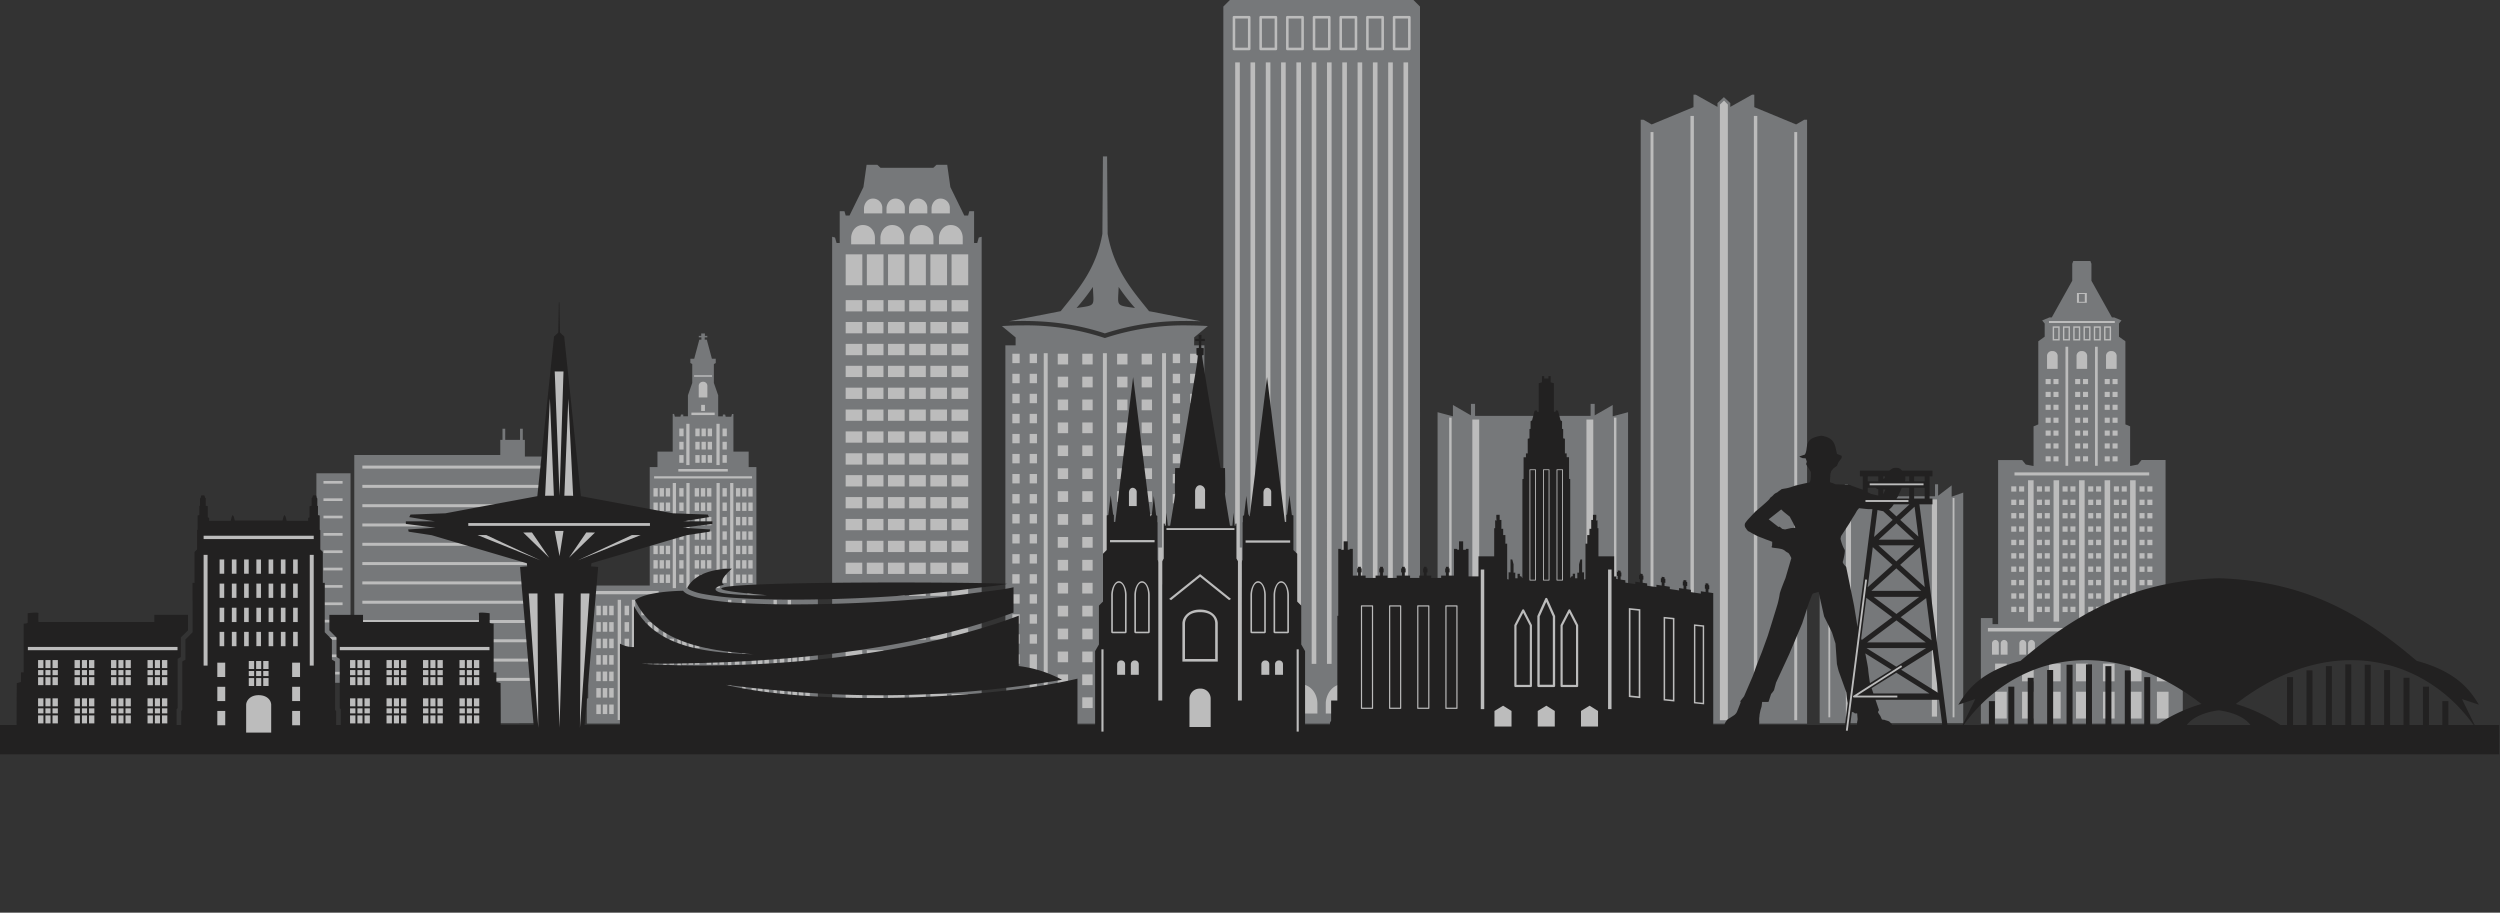 <svg xmlns="http://www.w3.org/2000/svg" xmlns:xlink="http://www.w3.org/1999/xlink" width="1107.105" height="404.172" viewBox="0 0 1107.105 404.172"><rect x="0" y="0" width="1107.105" height="404.172" fill="#333333" stroke="none"/><defs><clipPath id="clip-path"><rect id="Rectangle_88" data-name="Rectangle 88" width="1107" height="404" transform="translate(0.032 0.017)" fill="none"></rect></clipPath><clipPath id="clip-path-2"><rect id="Rectangle_90" data-name="Rectangle 90" width="1106.789" height="404.172" fill="none"></rect></clipPath></defs><g id="Group_102" data-name="Group 102" transform="translate(-0.028)" opacity="0.67"><g id="Group_97" data-name="Group 97" transform="translate(0.101 0.154)"><g id="Group_96" data-name="Group 96" transform="translate(0)" clip-path="url(#clip-path)"><path id="Path_172" data-name="Path 172" d="M1283.425,0l-2.9,2.9V320.456h87.094V2.9l-2.9-2.9Zm205.3,41.91v5.53l-18.513,7.665-3.606-2.081h-1.247V320.456h73.671V53.024h-1.247l-3.6,2.081L1515.66,47.44V41.91h-.975l-9.651,5.421v-1.68l-2.844-2.629-2.844,2.629v1.68L1489.7,41.91ZM1227.21,69.255l-.245,34.317c-2.836,15.945-11.119,25.042-18.462,34.225l-22.909,4.477c16.893-.712,30.542,1.414,42.475,5.367a112,112,0,0,1,34.226-5.489c2.66-.036,5.416.007,8.25.123l-22.909-4.477c-7.344-9.183-15.5-18.28-18.34-34.225l-.245-34.317ZM1122.545,72.98l-1.4,9.878-6.158,12.577h-1.7l-.544-1.91h-2.1v14.089h-1.385l-.694-2.44-1.28-.323v215.6h66.222v-215.6l-1.28.323-.694,2.44h-1.385V93.526h-2.1l-.544,1.91h-1.7l-6.158-12.577-1.4-9.878H1153.5l-1.4,1.317h-23.4l-1.4-1.317Zm534.372,42.6-.461,1.235v7.513l-9.059,16.222h-.992l-3.262,1.352,1.108,1.378v5.816l-2.832,2.034v36.809l-2.1.869v17.564l-3.446-.663-1.6-1.987h-10.644v72.666h-2.476v-2.691H1616v46.762h89.416V273.694h-5.154v2.691h-2.476V203.719h-10.643l-1.6,1.987-3.447.663V188.8l-2.1-.869V151.126l-2.833-2.034v-5.816l1.108-1.378-3.262-1.352h-.992l-9.059-16.222v-7.513l-.461-1.235Zm-434.154,11.487c.276,8.653,1.616,8.042-7.238,9.323a90,90,0,0,0,7.238-9.323m11.408,0a90.012,90.012,0,0,0,7.238,9.323c-8.854-1.28-7.513-.669-7.238-9.323m-41.8,17.02c-3.177-.01-6.468.093-9.905.307l6.073,5.029v3.5H1184V293.9l1.012,1.012V297.7l-.613,2.3v9.016l.92.521v10.918h85.5V309.538l.921-.521V300l-.614-2.3v-2.791l1.013-1.012V152.916H1267.6v-3.5l6.072-5.029c-2.761-.172-5.444-.25-8.035-.277a111.608,111.608,0,0,0-37.261,5.49l-.307.092-.307-.092a110.7,110.7,0,0,0-35.391-5.52m-143.062,3.593v1.062h-1.062v.665h1.142v1.007h-.914l-.407,1.516-1.857,6.93H1044.5v1.9l.837.483v8.34l-1.906,5.481v9.293h-2.065v-.788h-1.012l-.259.967h-2.456l-.324-1.211h-.635V200h-6.752v6.831h-3.416v52.473H999.124l-.946-.253v2.6l.536.536.565,2.109v44.823l-.649.374v10.962h102.993V309.494l-.648-.374V264.3l.565-2.109.536-.536v-2.6l-.947.253h-27.387V206.835h-3.415V200h-6.752V183.322h-.635l-.325,1.211h-2.456l-.259-.967h-1.012v.788h-2.065v-9.293l-1.906-5.481v-8.34l.836-.483v-1.9h-1.71l-1.856-6.93-.407-1.516h-.914V149.4h1.142v-.665h-1.062v-1.062Zm340.872,31.177v5.094l-7.978-4.605v5.022l-6.8-1.823v137.7h84.351V182.54l-6.8,1.823v-5.022l-7.977,4.605v-5.094h-1.808v5.313h-51.173v-5.313ZM961.3,189.865v4.923h-.977v6.7H895.668v93.729h-1.652v-85.63H878.891v92.8h1.361v18.077h1.839V302.379h11.3v18l86.474-.118V304.234h7.552v16.221h1.839V304.234h1.687V202.181H971.229v-7.394H970.3v-4.923h-1.224v4.923h-6.554v-4.923Zm594.445,24.581v5.093l-6.014-4.606v5.022l-5.128-1.823V320.269h63.586V218.132l-5.128,1.823v-5.022l-6.014,4.606v-5.093h-1.363v5.313h-38.575v-5.313Z" transform="translate(-738.856 -0.154)" fill="#96999c"></path></g></g><g id="Group_99" data-name="Group 99" transform="translate(0.028)"><g id="Group_98" data-name="Group 98" clip-path="url(#clip-path-2)"><path id="Path_173" data-name="Path 173" d="M1301.766,44.3a.567.567,0,0,0-.567.567V58.922a.567.567,0,0,0,.567.567h6.76a.568.568,0,0,0,.567-.567V44.87a.567.567,0,0,0-.52-.567h-6.807Zm11.819,0a.567.567,0,0,0-.567.567V58.922a.567.567,0,0,0,.567.567h6.76a.568.568,0,0,0,.567-.567V44.87a.567.567,0,0,0-.52-.567h-6.807Zm11.819,0a.567.567,0,0,0-.568.567V58.922a.568.568,0,0,0,.568.567h6.76a.568.568,0,0,0,.567-.567V44.87a.568.568,0,0,0-.521-.567H1325.4Zm11.819,0a.567.567,0,0,0-.568.567V58.922a.568.568,0,0,0,.568.567h6.76a.568.568,0,0,0,.568-.567V44.87a.568.568,0,0,0-.52-.567h-6.808Zm11.819,0a.567.567,0,0,0-.568.567V58.922a.568.568,0,0,0,.568.567h6.76a.568.568,0,0,0,.568-.567V44.87a.568.568,0,0,0-.52-.567h-6.808Zm11.819,0a.568.568,0,0,0-.568.567V58.922a.568.568,0,0,0,.568.567h6.76a.568.568,0,0,0,.568-.567V44.87a.568.568,0,0,0-.52-.567h-6.808Zm11.819,0a.567.567,0,0,0-.567.567V58.922a.567.567,0,0,0,.567.567h6.76a.568.568,0,0,0,.568-.567V44.87a.568.568,0,0,0-.52-.567h-6.807Zm-70.347,1.135h5.626V58.355h-5.626Zm11.819,0h5.626V58.355h-5.626Zm11.819,0h5.625V58.355h-5.625Zm11.819,0h5.626V58.355h-5.626Zm11.819,0h5.626V58.355h-5.626Zm11.819,0h5.626V58.355h-5.626Zm11.819,0h5.625V58.355h-5.625Zm-70.937,285.8h2.05V64.86h-2.05Zm6.776,0h2.05V64.86h-2.05Zm6.775,0h2.05V64.86h-2.05Zm6.776,0h2.05V64.86h-2.05Zm6.776,0h2.05V64.86h-2.05Zm6.776,0h2.05V64.86h-2.05Zm6.775,0h2.05V64.86h-2.05Zm6.776,0h2.05V64.86h-2.05Zm6.776,0h2.05V64.86h-2.05Zm6.776,0h2.05V64.86h-2.05Zm6.776,0h2.05V64.86h-2.05Zm6.776,0h2.05V64.86h-2.05ZM1518.8,81.778l-1.843,1.762V356.176h3.529V83.539Zm-14.879,274.4h1.518V88.582h-1.518Zm28.082,0h1.518V88.582h-1.518Zm-45.756,0h1.3V95.738h-1.3Zm63.646,0h1.3V95.738h-1.3ZM1141.949,125.17c-2.834,0-4.013,2.65-4.013,4.347v2.235h8.1v-2.235a4.112,4.112,0,0,0-4.086-4.347m9.968,0c-2.834,0-4.013,2.65-4.013,4.347v2.235h8.1v-2.235a4.112,4.112,0,0,0-4.086-4.347m9.968,0c-2.833,0-4.012,2.65-4.012,4.347v2.235h8.1v-2.235a4.112,4.112,0,0,0-4.086-4.347m9.969,0c-2.834,0-4.013,2.65-4.013,4.347v2.235h8.1v-2.235a4.112,4.112,0,0,0-4.086-4.347m-34.4,11.722c-3.685,0-5.217,3.445-5.217,5.652v2.9h10.528v-2.9c0-2.545-1.627-5.652-5.311-5.652m12.961,0c-3.685,0-5.218,3.445-5.218,5.652v2.9h10.529v-2.9c0-2.545-1.627-5.652-5.311-5.652m12.96,0c-3.685,0-5.217,3.445-5.217,5.652v2.9h10.528v-2.9c0-2.545-1.627-5.652-5.311-5.652m12.961,0c-3.685,0-5.217,3.445-5.217,5.652v2.9h10.529v-2.9c0-2.545-1.627-5.652-5.312-5.652m-46.526,26.668h7.375v-13.7h-7.375Zm9.378,0h7.375v-13.7h-7.375Zm9.377,0h7.375v-13.7h-7.375Zm9.378,0h7.375v-13.7h-7.375Zm9.377,0h7.375v-13.7h-7.375Zm9.377,0h7.375v-13.7h-7.375Zm498.369,7.771h4.369v-4.324h-4.369Zm.885-3.889h2.6V170.9h-2.6Zm-546.141,7.708h7.375v-5h-7.375Zm9.378,0h7.375v-5h-7.375Zm9.377,0h7.375v-5h-7.375Zm9.378,0h7.375v-5h-7.375Zm9.377,0h7.375v-5h-7.375Zm9.377,0h7.375v-5h-7.375Zm485.975,5.141h29.157v-.9h-29.157Zm-532.862,4.548h7.375v-5h-7.375Zm9.378,0h7.375v-5h-7.375Zm9.377,0h7.375v-5h-7.375Zm9.378,0h7.375v-5h-7.375Zm9.377,0h7.375v-5h-7.375Zm9.377,0h7.375v-5h-7.375Zm487.62,3.169h3.1v-6.241h-3.1Zm4.553,0h3.1v-6.241h-3.1Zm4.553,0h3.1v-6.241h-3.1Zm4.553,0h3.1v-6.241h-3.1Zm4.553,0h3.1v-6.241h-3.1Zm4.553,0h3.1v-6.241h-3.1Zm-22.137-5.613h1.845v4.985h-1.845Zm4.553,0h1.845v4.985H1669.5Zm4.553,0h1.844v4.985h-1.844Zm4.553,0h1.845v4.985H1678.6Zm4.553,0H1685v4.985h-1.844Zm4.553,0h1.845v4.985h-1.845Zm-557.9,12.133h7.375v-5h-7.375Zm9.378,0h7.375v-5h-7.375Zm9.377,0h7.375v-5h-7.375Zm9.378,0h7.375v-5h-7.375Zm9.377,0h7.375v-5h-7.375Zm9.377,0h7.375v-5h-7.375ZM1670,243.519h1.2V190.778H1670Zm13.083,0h1.2V190.778h-1.2Zm-18.878-50.806a2.145,2.145,0,0,0-2.371,2.042v5.834h4.7v-5.834a2.176,2.176,0,0,0-2.329-2.042m13.061,0a2.145,2.145,0,0,0-2.37,2.042v5.834h4.7v-5.834a2.176,2.176,0,0,0-2.329-2.042m13.062,0a2.146,2.146,0,0,0-2.372,2.042v5.834h4.7v-5.834a2.175,2.175,0,0,0-2.328-2.042m-472.8,159.37h1.753V193.661h-1.753Zm26.2,0h1.752V193.661h-1.752Zm26.2,0h1.753V193.661h-1.753Zm-66.3-154.026h3.242V193.9h-3.242Zm7.667,0h3.242V193.9H1211.3Zm12.432.595h4.6V193.9h-4.6Zm10.869,0h4.6V193.9h-4.6Zm15.417,0h4.6V193.9h-4.6Zm10.87,0h4.6V193.9h-4.6Zm13.786-.595h3.242V193.9h-3.242Zm7.667,0h3.242V193.9h-3.242Zm-152.53,6.161h7.375v-5h-7.375Zm9.378,0h7.375v-5h-7.375Zm9.377,0h7.375v-5h-7.375Zm9.378,0h7.375v-5h-7.375Zm9.377,0h7.375v-5h-7.375Zm9.377,0h7.375v-5h-7.375Zm26.936,2.713h3.242v-4.155h-3.242Zm7.667,0h3.242v-4.155H1211.3Zm63.373,0h3.242v-4.155h-3.242Zm7.667,0h3.242v-4.155h-3.242Zm-219.647-2.86h7.944v-.635h-7.944Zm161.038,4.723h4.6v-4.749h-4.6Zm10.869,0h4.6v-4.749h-4.6Zm15.417,0h4.6v-4.749h-4.6Zm10.87,0h4.6v-4.749h-4.6Zm400.315-1.447h2.243v-2.268H1661.2Zm3.476,0h2.243v-2.268h-2.243Zm9.607,0h2.243v-2.268h-2.243Zm3.476,0H1680v-2.268h-2.243Zm9.608,0h2.242v-2.268h-2.242Zm3.476,0h2.242v-2.268h-2.242Zm-624.2-1.046a1.837,1.837,0,0,0-1.9,1.8v5.138h3.828V208.1a1.808,1.808,0,0,0-1.931-1.8m63.162,7.608h7.375v-5h-7.375Zm9.378,0h7.375v-5h-7.375Zm9.377,0h7.375v-5h-7.375Zm9.378,0h7.375v-5h-7.375Zm9.377,0h7.375v-5h-7.375Zm9.377,0h7.375v-5h-7.375Zm484.505-.856h2.243v-2.268H1661.2Zm3.476,0h2.243v-2.268h-2.243Zm9.607,0h2.243v-2.268h-2.243Zm3.476,0H1680v-2.268h-2.243Zm9.608,0h2.242v-2.268h-2.242Zm3.476,0h2.242v-2.268h-2.242ZM1203.63,215.8h3.242v-4.155h-3.242Zm7.667,0h3.242v-4.155H1211.3Zm63.373,0h3.242v-4.155h-3.242Zm7.667,0h3.242v-4.155h-3.242Zm-58.609,3.132h4.6v-4.749h-4.6Zm10.869,0h4.6v-4.749h-4.6Zm15.417,0h4.6v-4.749h-4.6Zm10.87,0h4.6v-4.749h-4.6Zm400.315-.181h2.243v-2.267H1661.2Zm3.476,0h2.243v-2.267h-2.243Zm9.607,0h2.243v-2.267h-2.243Zm3.476,0H1680v-2.267h-2.243Zm9.608,0h2.242v-2.267h-2.242Zm3.476,0h2.242v-2.267h-2.242Zm-625.015.486h1.669v-2.7h-1.669Zm63.979,4.353h7.375v-5h-7.375Zm9.378,0h7.375v-5h-7.375Zm9.377,0h7.375v-5h-7.375Zm9.378,0h7.375v-5h-7.375Zm9.377,0h7.375v-5h-7.375Zm9.377,0h7.375v-5h-7.375Zm-115.2-2.527h10.326v-1.112H1061.5Zm142.131,3.609h3.242v-4.155h-3.242Zm7.667,0h3.242v-4.155H1211.3Zm63.373,0h3.242v-4.155h-3.242Zm7.667,0h3.242v-4.155h-3.242Zm114.746,131.5h1.084V222.164h-1.084Zm72.97,0h1.085V222.164h-1.085ZM1661.2,224.461h2.243v-2.267H1661.2Zm3.476,0h2.243v-2.267h-2.243Zm9.607,0h2.243v-2.267h-2.243Zm3.476,0H1680v-2.267h-2.243Zm9.608,0h2.242v-2.267h-2.242Zm3.476,0h2.242v-2.267h-2.242ZM1407.33,355.745h3.036V223.032h-3.036Zm50.526,0h3.036V223.032h-3.036ZM1223.729,229.079h4.6v-4.749h-4.6Zm10.869,0h4.6v-4.749h-4.6Zm15.417,0h4.6v-4.749h-4.6Zm10.87,0h4.6v-4.749h-4.6Zm-201.65,14.1h1.43v-18.27h-1.43Zm13.345,0h1.43v-18.27h-1.43Zm-16.443-12.749h1.906v-3.415h-1.906Zm7.109,0h1.906v-3.415h-1.906Zm2.74,0h1.906v-3.415h-1.906Zm2.741,0h1.906v-3.415h-1.906Zm6.553,0h1.906v-3.415h-1.906Zm585.919-.266h2.243V227.9H1661.2Zm3.476,0h2.243V227.9h-2.243Zm9.607,0h2.243V227.9h-2.243Zm3.476,0H1680V227.9h-2.243Zm9.608,0h2.242V227.9h-2.242Zm3.476,0h2.242V227.9h-2.242Zm-561.036,3.118h7.375v-5h-7.375Zm9.378,0h7.375v-5h-7.375Zm9.377,0h7.375v-5h-7.375Zm9.378,0h7.375v-5h-7.375Zm9.377,0h7.375v-5h-7.375Zm9.377,0h7.375v-5h-7.375Zm26.936.267h3.242V229.4h-3.242Zm7.667,0h3.242V229.4H1211.3Zm63.373,0h3.242V229.4h-3.242Zm7.667,0h3.242V229.4h-3.242Zm-226.2,2.76h1.906V232.9h-1.906Zm7.109,0h1.906V232.9h-1.906Zm2.74,0h1.906V232.9h-1.906Zm2.741,0h1.906V232.9h-1.906Zm6.553,0h1.906V232.9h-1.906Zm585.919-.44h2.243V233.6H1661.2Zm3.476,0h2.243V233.6h-2.243Zm9.607,0h2.243V233.6h-2.243Zm3.476,0H1680V233.6h-2.243Zm9.608,0h2.242V233.6h-2.242Zm3.476,0h2.242V233.6h-2.242Zm-467.114,3.349h4.6v-4.749h-4.6Zm10.869,0h4.6v-4.749h-4.6Zm15.417,0h4.6v-4.749h-4.6Zm10.87,0h4.6v-4.749h-4.6Zm-131.078,3.753h7.375v-5h-7.375Zm9.378,0h7.375v-5h-7.375Zm9.377,0h7.375v-5h-7.375Zm9.378,0h7.375v-5h-7.375Zm9.377,0h7.375v-5h-7.375Zm9.377,0h7.375v-5h-7.375Zm26.936-.549h3.242V238.27h-3.242Zm7.667,0h3.242V238.27H1211.3Zm63.373,0h3.242V238.27h-3.242Zm7.667,0h3.242V238.27h-3.242Zm-226.2-.235h1.906v-3.416h-1.906Zm7.109,0h1.906v-3.416h-1.906Zm2.74,0h1.906v-3.416h-1.906Zm2.741,0h1.906v-3.416h-1.906Zm6.553,0h1.906v-3.416h-1.906Zm585.919-.613h2.243v-2.268H1661.2Zm3.476,0h2.243v-2.268h-2.243Zm9.607,0h2.243v-2.268h-2.243Zm3.476,0H1680v-2.268h-2.243Zm9.608,0h2.242v-2.268h-2.242Zm3.476,0h2.242v-2.268h-2.242ZM915.785,244.75h88.593v-1.329H915.785Zm307.944,4.614h4.6v-4.749h-4.6Zm10.869,0h4.6v-4.749h-4.6Zm15.417,0h4.6v-4.749h-4.6Zm10.87,0h4.6v-4.749h-4.6ZM1055.7,246.057h21.924v-1.112H1055.7Zm591.719,1.741h59.658v-1.346h-59.658Zm-443.788,3.5h3.242v-4.155h-3.242Zm7.667,0h3.242v-4.155H1211.3Zm63.373,0h3.242v-4.155h-3.242Zm7.667,0h3.242v-4.155h-3.242Zm-152.53,1.364h7.375v-5h-7.375Zm9.378,0h7.375v-5h-7.375Zm9.377,0h7.375v-5h-7.375Zm9.378,0h7.375v-5h-7.375Zm9.377,0h7.375v-5h-7.375Zm9.377,0h7.375v-5h-7.375Zm-131.718-3.547h43.371v-.953h-43.371ZM1653.418,312.5h2.467V249.929h-2.467Zm11.3,0h2.467V249.929h-2.467Zm11.3,0h2.467V249.929h-2.467Zm11.3,0h2.467V249.929h-2.467Zm11.3,0h2.467V249.929h-2.467ZM898.563,251.425h8.468v-1.194h-8.468Zm154.675,46.251h1.429V251.132h-1.429Zm6.037,0h1.43V251.132h-1.43Zm13.345,0h1.43V251.132h-1.43Zm6.037,0h1.43V251.132h-1.43ZM915.785,253.3h88.593v-1.328H915.785Zm730.2,1.651h2.243v-2.355h-2.243Zm3.477,0h2.243v-2.355h-2.243Zm7.883,0h2.243v-2.355h-2.243Zm3.477,0h2.243v-2.355h-2.243Zm7.883,0h2.243v-2.355h-2.243Zm3.476,0h2.243v-2.355h-2.243Zm7.883,0h2.243v-2.355h-2.243Zm3.477,0h2.243v-2.355h-2.243Zm7.883,0h2.243v-2.355h-2.243Zm3.476,0h2.244v-2.355H1694.9Zm7.884,0h2.243v-2.355h-2.243Zm3.476,0h2.243v-2.355h-2.243Zm-650.126,2.175h1.906v-3.707h-1.906Zm19.144,0h1.906v-3.707h-1.906Zm-30.582,0h1.906v-3.706H1044.7Zm2.74,0h1.906v-3.706h-1.906Zm2.74,0h1.906v-3.706h-1.906Zm12.789,0h1.907v-3.706h-1.907Zm2.74,0h1.906v-3.706h-1.906Zm2.74,0h1.907v-3.706h-1.907Zm12.789,0h1.906v-3.706h-1.906Zm2.741,0h1.906v-3.706h-1.906Zm2.74,0h1.906v-3.706h-1.906Zm137.01,2.385h4.6v-4.749h-4.6Zm10.869,0h4.6v-4.749h-4.6Zm15.417,0h4.6v-4.749h-4.6Zm10.87,0h4.6v-4.749h-4.6Zm-57.254.666h3.242v-4.155h-3.242Zm7.667,0h3.242v-4.155H1211.3Zm63.373,0h3.242v-4.155h-3.242Zm7.667,0h3.242v-4.155h-3.242Zm-152.53,2.179h7.375v-5h-7.375Zm9.378,0h7.375v-5h-7.375Zm9.377,0h7.375v-5h-7.375Zm9.378,0h7.375v-5h-7.375Zm9.377,0h7.375v-5h-7.375Zm9.377,0h7.375v-5h-7.375Zm388.324,92.554h.817V257.756h-.817Zm55.007,0h.818V257.756h-.818Zm-721.462-95.8h8.468v-1.195h-8.468Zm674.179,95.483h2.289V258.385h-2.289Zm38.088,0h2.289V258.385h-2.289Zm35.159-93.719h2.243v-2.355h-2.243Zm3.477,0h2.243v-2.355h-2.243Zm7.883,0h2.243v-2.355h-2.243Zm3.477,0h2.243v-2.355h-2.243Zm7.883,0h2.243v-2.355h-2.243Zm3.476,0h2.243v-2.355h-2.243Zm7.883,0h2.243v-2.355h-2.243Zm3.477,0h2.243v-2.355h-2.243Zm7.883,0h2.243v-2.355h-2.243Zm3.476,0h2.244v-2.355H1694.9Zm7.884,0h2.243v-2.355h-2.243Zm3.476,0h2.243v-2.355h-2.243ZM1044.7,263.5h1.906v-3.706H1044.7Zm2.74,0h1.906v-3.706h-1.906Zm2.74,0h1.906v-3.706h-1.906Zm5.958,0h1.906v-3.706h-1.906Zm6.831,0h1.907v-3.706h-1.907Zm2.74,0h1.906v-3.706h-1.906Zm2.74,0h1.907v-3.706h-1.907Zm6.832,0h1.906v-3.706h-1.906Zm5.957,0h1.906v-3.706h-1.906Zm2.741,0h1.906v-3.706h-1.906Zm2.74,0h1.906v-3.706h-1.906Zm-170.935-1.658h88.593v-1.328H915.785Zm730.2,4.954h2.243v-2.355h-2.243Zm3.477,0h2.243v-2.355h-2.243Zm7.883,0h2.243v-2.355h-2.243Zm3.477,0h2.243v-2.355h-2.243Zm7.883,0h2.243v-2.355h-2.243Zm3.476,0h2.243v-2.355h-2.243Zm7.883,0h2.243v-2.355h-2.243Zm3.477,0h2.243v-2.355h-2.243Zm7.883,0h2.243v-2.355h-2.243Zm3.476,0h2.244v-2.355H1694.9Zm7.884,0h2.243v-2.355h-2.243Zm3.476,0h2.243v-2.355h-2.243Zm-502.633,2.25h3.242v-4.155h-3.242Zm7.667,0h3.242v-4.155H1211.3Zm63.373,0h3.242v-4.155h-3.242Zm7.667,0h3.242v-4.155h-3.242Zm-58.609.6h4.6V264.9h-4.6Zm10.869,0h4.6V264.9h-4.6Zm15.417,0h4.6V264.9h-4.6Zm10.87,0h4.6V264.9h-4.6Zm-362.322-2.859h8.468V265.6h-8.468Zm146.136,3.088h1.906v-3.706H1044.7Zm2.74,0h1.906v-3.706h-1.906Zm2.74,0h1.906v-3.706h-1.906Zm5.958,0h1.906v-3.706h-1.906Zm6.831,0h1.907v-3.706h-1.907Zm2.74,0h1.906v-3.706h-1.906Zm2.74,0h1.907v-3.706h-1.907Zm6.832,0h1.906v-3.706h-1.906Zm5.957,0h1.906v-3.706h-1.906Zm2.741,0h1.906v-3.706h-1.906Zm2.74,0h1.906v-3.706h-1.906Zm43.088,2.163h7.375v-5h-7.375Zm9.378,0h7.375v-5h-7.375Zm9.377,0h7.375v-5h-7.375Zm9.378,0h7.375v-5h-7.375Zm9.377,0h7.375v-5h-7.375Zm9.377,0h7.375v-5h-7.375Zm-260.91-1.653h88.593V269.06H915.785Zm730.2,2.332h2.243v-2.355h-2.243Zm3.477,0h2.243v-2.355h-2.243Zm7.883,0h2.243v-2.355h-2.243Zm3.477,0h2.243v-2.355h-2.243Zm7.883,0h2.243v-2.355h-2.243Zm3.476,0h2.243v-2.355h-2.243Zm7.883,0h2.243v-2.355h-2.243Zm3.477,0h2.243v-2.355h-2.243Zm7.883,0h2.243v-2.355h-2.243Zm3.476,0h2.244v-2.355H1694.9Zm7.884,0h2.243v-2.355h-2.243Zm3.476,0h2.243v-2.355h-2.243ZM1044.7,276.257h1.906V272.55H1044.7Zm2.74,0h1.906V272.55h-1.906Zm2.74,0h1.906V272.55h-1.906Zm5.958,0h1.906V272.55h-1.906Zm6.831,0h1.907V272.55h-1.907Zm2.74,0h1.906V272.55h-1.906Zm2.74,0h1.907V272.55h-1.907Zm6.832,0h1.906V272.55h-1.906Zm5.957,0h1.906V272.55h-1.906Zm2.741,0h1.906V272.55h-1.906Zm2.74,0h1.906V272.55h-1.906Zm-188.156-1.783h8.468v-1.195h-8.468Zm305.067,3.446h3.242v-4.155h-3.242Zm7.667,0h3.242v-4.155H1211.3Zm63.373,0h3.242v-4.155h-3.242Zm7.667,0h3.242v-4.155h-3.242Zm-58.609,1.872h4.6v-4.75h-4.6Zm10.869,0h4.6v-4.75h-4.6Zm15.417,0h4.6v-4.75h-4.6Zm10.87,0h4.6v-4.75h-4.6Zm385.1-1.146h2.243v-2.355h-2.243Zm3.477,0h2.243v-2.355h-2.243Zm7.883,0h2.243v-2.355h-2.243Zm3.477,0h2.243v-2.355h-2.243Zm7.883,0h2.243v-2.355h-2.243Zm3.476,0h2.243v-2.355h-2.243Zm7.883,0h2.243v-2.355h-2.243Zm3.477,0h2.243v-2.355h-2.243Zm7.883,0h2.243v-2.355h-2.243Zm3.476,0h2.244v-2.355H1694.9Zm7.884,0h2.243v-2.355h-2.243Zm3.476,0h2.243v-2.355h-2.243Zm-576.456,3.085h7.375v-5h-7.375Zm9.378,0h7.375v-5h-7.375Zm9.377,0h7.375v-5h-7.375Zm9.378,0h7.375v-5h-7.375Zm9.377,0h7.375v-5h-7.375Zm9.377,0h7.375v-5h-7.375Zm-260.91-2.8h88.593v-1.329H915.785Zm128.914,3.7h1.906v-3.706H1044.7Zm2.74,0h1.906v-3.706h-1.906Zm2.74,0h1.906v-3.706h-1.906Zm5.958,0h1.906v-3.706h-1.906Zm6.831,0h1.907v-3.706h-1.907Zm2.74,0h1.906v-3.706h-1.906Zm2.74,0h1.907v-3.706h-1.907Zm6.832,0h1.906v-3.706h-1.906Zm5.957,0h1.906v-3.706h-1.906Zm2.741,0h1.906v-3.706h-1.906Zm2.74,0h1.906v-3.706h-1.906Zm-188.156-.478h8.468v-1.2h-8.468Zm747.426,2.413h2.243v-2.355h-2.243Zm3.477,0h2.243v-2.355h-2.243Zm7.883,0h2.243v-2.355h-2.243Zm3.477,0h2.243v-2.355h-2.243Zm7.883,0h2.243v-2.355h-2.243Zm3.476,0h2.243v-2.355h-2.243Zm7.883,0h2.243v-2.355h-2.243Zm3.477,0h2.243v-2.355h-2.243Zm7.883,0h2.243v-2.355h-2.243Zm3.476,0h2.244v-2.355H1694.9Zm7.884,0h2.243v-2.355h-2.243Zm3.476,0h2.243v-2.355h-2.243Zm-502.633,2.223h3.242v-4.155h-3.242Zm7.667,0h3.242v-4.155H1211.3Zm63.373,0h3.242v-4.155h-3.242Zm7.667,0h3.242v-4.155h-3.242Zm-58.609,3.141h4.6v-4.749h-4.6Zm10.869,0h4.6v-4.749h-4.6Zm15.417,0h4.6v-4.749h-4.6Zm10.87,0h4.6v-4.749h-4.6Zm-216.186-.921h1.906v-3.706H1044.7Zm2.74,0h1.906v-3.706h-1.906Zm2.74,0h1.906v-3.706h-1.906Zm12.789,0h1.907v-3.706h-1.907Zm2.74,0h1.906v-3.706h-1.906Zm2.74,0h1.907v-3.706h-1.907Zm12.789,0h1.906v-3.706h-1.906Zm2.741,0h1.906v-3.706h-1.906Zm2.74,0h1.906v-3.706h-1.906Zm-30.582,0h1.906v-3.706h-1.906Zm19.144,0h1.906v-3.706h-1.906Zm-159.5-1.532h88.593v-1.328H915.785Zm214.022,3.938h7.375v-5h-7.375Zm9.378,0h7.375v-5h-7.375Zm9.377,0h7.375v-5h-7.375Zm9.378,0h7.375v-5h-7.375Zm9.377,0h7.375v-5h-7.375Zm9.377,0h7.375v-5h-7.375Zm469.294-.925h2.243v-2.355h-2.243Zm3.477,0h2.243v-2.355h-2.243Zm7.883,0h2.243v-2.355h-2.243Zm3.477,0h2.243v-2.355h-2.243Zm7.883,0h2.243v-2.355h-2.243Zm3.476,0h2.243v-2.355h-2.243Zm7.883,0h2.243v-2.355h-2.243Zm3.477,0h2.243v-2.355h-2.243Zm7.883,0h2.243v-2.355h-2.243Zm3.476,0h2.244v-2.355H1694.9Zm7.884,0h2.243v-2.355h-2.243Zm3.476,0h2.243v-2.355h-2.243Zm-807.7-.655h8.468v-1.195h-8.468Zm305.067,5.828h3.242v-4.155h-3.242Zm7.667,0h3.242v-4.155H1211.3Zm63.373,0h3.242v-4.155h-3.242Zm7.667,0h3.242v-4.155h-3.242Zm-237.638-.275h1.906v-3.706H1044.7Zm2.74,0h1.906v-3.706h-1.906Zm2.74,0h1.906v-3.706h-1.906Zm5.958,0h1.906v-3.706h-1.906Zm6.831,0h1.907v-3.706h-1.907Zm2.74,0h1.906v-3.706h-1.906Zm2.74,0h1.907v-3.706h-1.907Zm6.832,0h1.906v-3.706h-1.906Zm5.957,0h1.906v-3.706h-1.906Zm2.741,0h1.906v-3.706h-1.906Zm2.74,0h1.906v-3.706h-1.906Zm559.27,1.028h2.243v-2.355h-2.243Zm3.477,0h2.243v-2.355h-2.243Zm7.883,0h2.243v-2.355h-2.243Zm3.477,0h2.243v-2.355h-2.243Zm7.883,0h2.243v-2.355h-2.243Zm3.476,0h2.243v-2.355h-2.243Zm7.883,0h2.243v-2.355h-2.243Zm3.477,0h2.243v-2.355h-2.243Zm7.883,0h2.243v-2.355h-2.243Zm3.476,0h2.244v-2.355H1694.9Zm7.884,0h2.243v-2.355h-2.243Zm3.476,0h2.243v-2.355h-2.243Zm-790.479-.391h88.593V294.7H915.785Zm307.944,4.049h4.6v-4.749h-4.6Zm10.869,0h4.6v-4.749h-4.6Zm15.417,0h4.6v-4.749h-4.6Zm10.87,0h4.6v-4.749h-4.6Zm-131.078,1.031h7.375v-5h-7.375Zm9.378,0h7.375v-5h-7.375Zm9.377,0h7.375v-5h-7.375Zm9.378,0h7.375v-5h-7.375Zm9.377,0h7.375v-5h-7.375Zm9.377,0h7.375v-5h-7.375Zm-278.131-3.586h8.468v-1.195h-8.468ZM1017.93,300.4H1047v-1.43H1017.93Zm68.392,0h29.073v-1.43h-29.073Zm559.667,1.949h2.243v-2.356h-2.243Zm3.477,0h2.243v-2.356h-2.243Zm7.883,0h2.243v-2.356h-2.243Zm3.477,0h2.243v-2.356h-2.243Zm7.883,0h2.243v-2.356h-2.243Zm3.476,0h2.243v-2.356h-2.243Zm7.883,0h2.243v-2.356h-2.243Zm3.477,0h2.243v-2.356h-2.243Zm7.883,0h2.243v-2.356h-2.243Zm3.476,0h2.244v-2.356H1694.9Zm7.884,0h2.243v-2.356h-2.243Zm3.476,0h2.243v-2.356h-2.243Zm-502.633,2.2h3.242v-4.155h-3.242Zm7.667,0h3.242v-4.155H1211.3Zm63.373,0h3.242v-4.155h-3.242Zm7.667,0h3.242v-4.155h-3.242Zm-253.481,51.535h1.487V302.855h-1.487Zm6.277,0h1.487V302.855h-1.487Zm13.876,0h1.487V302.855h-1.487Zm6.277,0h1.486V302.855h-1.486Zm22.421,0h1.487V302.855h-1.487Zm6.277,0h1.486V302.855h-1.486Zm13.875,0h1.487V302.855h-1.487Zm6.277,0h1.487V302.855h-1.487Zm-188.353-51.5h88.593v-1.329H915.785Zm-17.222.63h8.468V304.01h-8.468Zm120.837,4.5h1.983v-4.238H1019.4Zm2.849,0h1.982v-4.238h-1.982Zm2.85,0h1.982v-4.238H1025.1Zm6.813,0h1.982v-4.238h-1.982Zm7.392,0h1.982v-4.238H1039.3Zm2.849,0h1.982v-4.238h-1.982Zm2.85,0h1.982v-4.238H1045Zm6.814,0h1.982v-4.238h-1.982Zm5.575,0h1.982v-4.238h-1.982Zm2.85,0h1.982v-4.238h-1.982Zm2.849,0h1.982v-4.238h-1.982Zm5.159,0h1.982v-4.238h-1.982Zm2.85,0h1.982v-4.238H1071.1Zm2.849,0h1.982v-4.238h-1.982Zm6.814,0h1.982v-4.238h-1.982Zm7.392,0h1.982v-4.238h-1.982Zm2.849,0h1.982v-4.238h-1.982Zm2.849,0h1.983v-4.238h-1.983Zm6.814,0h1.982v-4.238h-1.982Zm5.575,0h1.982v-4.238h-1.982Zm2.849,0h1.982v-4.238h-1.982Zm2.849,0h1.983v-4.238h-1.983Zm111.786.514h4.6v-4.749h-4.6Zm10.869,0h4.6v-4.749h-4.6Zm15.417,0h4.6v-4.749h-4.6Zm10.87,0h4.6v-4.749h-4.6Zm-131.078.578h7.375v-5h-7.375Zm9.378,0h7.375v-5h-7.375Zm9.377,0h7.375v-5h-7.375Zm9.378,0h7.375v-5h-7.375Zm9.377,0h7.375v-5h-7.375Zm9.377,0h7.375v-5h-7.375Zm469.294-2.529h2.243v-2.355h-2.243Zm3.477,0h2.243v-2.355h-2.243Zm7.883,0h2.243v-2.355h-2.243Zm3.477,0h2.243v-2.355h-2.243Zm7.883,0h2.243v-2.355h-2.243Zm3.476,0h2.243v-2.355h-2.243Zm7.883,0h2.243v-2.355h-2.243Zm3.477,0h2.243v-2.355h-2.243Zm7.883,0h2.243v-2.355h-2.243Zm3.476,0h2.244v-2.355H1694.9Zm7.884,0h2.243v-2.355h-2.243Zm3.476,0h2.243v-2.355h-2.243Zm-502.633,5.146h3.242v-4.155h-3.242Zm7.667,0h3.242v-4.155H1211.3Zm63.373,0h3.242v-4.155h-3.242Zm7.667,0h3.242v-4.155h-3.242Zm-383.774-.527h8.468v-1.195h-8.468Zm17.222.233h88.593v-1.328H915.785ZM1019.4,317h1.983V312.76H1019.4Zm2.849,0h1.982V312.76h-1.982Zm2.85,0h1.982V312.76H1025.1Zm6.813,0h1.982V312.76h-1.982Zm7.392,0h1.982V312.76H1039.3Zm2.849,0h1.982V312.76h-1.982Zm2.85,0h1.982V312.76H1045Zm6.814,0h1.982V312.76h-1.982Zm5.575,0h1.982V312.76h-1.982Zm2.85,0h1.982V312.76h-1.982Zm2.849,0h1.982V312.76h-1.982Zm5.159,0h1.982V312.76h-1.982Zm2.85,0h1.982V312.76H1071.1Zm2.849,0h1.982V312.76h-1.982Zm6.814,0h1.982V312.76h-1.982Zm7.392,0h1.982V312.76h-1.982Zm2.849,0h1.982V312.76h-1.982Zm2.849,0h1.983V312.76h-1.983Zm6.814,0h1.982V312.76h-1.982Zm5.575,0h1.982V312.76h-1.982Zm2.849,0h1.982V312.76h-1.982Zm2.849,0h1.983V312.76h-1.983Zm523.7-.123h83.207v-1.57h-83.207Zm-505.837,3.611h7.375v-5h-7.375Zm9.378,0h7.375v-5h-7.375Zm9.377,0h7.375v-5h-7.375Zm9.378,0h7.375v-5h-7.375Zm9.377,0h7.375v-5h-7.375Zm9.377,0h7.375v-5h-7.375Zm47.034-.125h4.6v-4.749h-4.6Zm10.869,0h4.6v-4.749h-4.6Zm15.417,0h4.6v-4.749h-4.6Zm10.87,0h4.6v-4.749h-4.6Zm-57.254,1.926h3.242v-4.155h-3.242Zm7.667,0h3.242v-4.155H1211.3Zm63.373,0h3.242v-4.155h-3.242Zm7.667,0h3.242v-4.155h-3.242ZM898.563,320.57h8.468v-1.195h-8.468Zm120.837,3.721h1.983v-4.237H1019.4Zm2.849,0h1.982v-4.237h-1.982Zm2.85,0h1.982v-4.237H1025.1Zm6.813,0h1.982v-4.237h-1.982Zm7.392,0h1.982v-4.237H1039.3Zm2.849,0h1.982v-4.237h-1.982Zm2.85,0h1.982v-4.237H1045Zm6.814,0h1.982v-4.237h-1.982Zm5.575,0h1.982v-4.237h-1.982Zm2.85,0h1.982v-4.237h-1.982Zm2.849,0h1.982v-4.237h-1.982Zm5.159,0h1.982v-4.237h-1.982Zm2.85,0h1.982v-4.237H1071.1Zm2.849,0h1.982v-4.237h-1.982Zm6.814,0h1.982v-4.237h-1.982Zm7.392,0h1.982v-4.237h-1.982Zm2.849,0h1.982v-4.237h-1.982Zm2.849,0h1.983v-4.237h-1.983Zm6.814,0h1.982v-4.237h-1.982Zm5.575,0h1.982v-4.237h-1.982Zm2.849,0h1.982v-4.237h-1.982Zm2.849,0h1.983v-4.237h-1.983Zm-196.158-2.624h88.593v-1.329H915.785Zm723.2-1.047a1.576,1.576,0,0,0-1.525,1.692v4.835h3.023v-4.835a1.61,1.61,0,0,0-1.5-1.692m3.868,0a1.575,1.575,0,0,0-1.524,1.692v4.835h3.023v-4.835a1.61,1.61,0,0,0-1.5-1.692m8.247,0a1.575,1.575,0,0,0-1.525,1.692v4.835h3.023v-4.835a1.61,1.61,0,0,0-1.5-1.692m3.869,0a1.576,1.576,0,0,0-1.525,1.692v4.835h3.024v-4.835a1.61,1.61,0,0,0-1.5-1.692m8.247,0a1.576,1.576,0,0,0-1.525,1.692v4.835h3.024v-4.835a1.61,1.61,0,0,0-1.5-1.692m3.869,0a1.576,1.576,0,0,0-1.525,1.692v4.835h3.023v-4.835a1.61,1.61,0,0,0-1.5-1.692m8.246,0a1.575,1.575,0,0,0-1.524,1.692v4.835h3.023v-4.835a1.61,1.61,0,0,0-1.5-1.692m3.869,0a1.576,1.576,0,0,0-1.525,1.692v4.835h3.023v-4.835a1.61,1.61,0,0,0-1.5-1.692m8.247,0a1.576,1.576,0,0,0-1.525,1.692v4.835h3.024v-4.835a1.61,1.61,0,0,0-1.5-1.692m3.869,0a1.575,1.575,0,0,0-1.525,1.692v4.835h3.023v-4.835a1.61,1.61,0,0,0-1.5-1.692m8.247,0a1.576,1.576,0,0,0-1.525,1.692v4.835h3.023v-4.835a1.61,1.61,0,0,0-1.5-1.692m3.869,0a1.575,1.575,0,0,0-1.525,1.692v4.835h3.023v-4.835a1.61,1.61,0,0,0-1.5-1.692m8.247,0a1.576,1.576,0,0,0-1.525,1.692v4.835h3.024v-4.835a1.61,1.61,0,0,0-1.5-1.692m3.869,0a1.576,1.576,0,0,0-1.525,1.692v4.835h3.024v-4.835a1.61,1.61,0,0,0-1.5-1.692m-585.735,9.555h7.375v-5h-7.375Zm9.378,0h7.375v-5h-7.375Zm9.377,0h7.375v-5h-7.375Zm9.378,0h7.375v-5h-7.375Zm9.377,0h7.375v-5h-7.375Zm9.377,0h7.375v-5h-7.375Zm47.034.329h4.6v-4.749h-4.6Zm10.869,0h4.6v-4.749h-4.6Zm15.417,0h4.6v-4.749h-4.6Zm10.87,0h4.6v-4.749h-4.6Zm-57.254.658h3.242v-4.156h-3.242Zm7.667,20.074h3.242v-24.23H1211.3Zm63.373,0h3.242v-24.23h-3.242Zm7.667-20.074h3.242v-4.156h-3.242Zm-383.774-2.909h8.468v-1.195h-8.468Zm120.837,3.331h1.983v-4.237H1019.4Zm2.849,0h1.982v-4.237h-1.982Zm2.85,0h1.982v-4.237H1025.1Zm14.205,0h1.982v-4.237H1039.3Zm2.849,0h1.982v-4.237h-1.982Zm2.85,0h1.982v-4.237H1045Zm12.389,0h1.982v-4.237h-1.982Zm2.85,0h1.982v-4.237h-1.982Zm2.849,0h1.982v-4.237h-1.982Zm5.159,0h1.982v-4.237h-1.982Zm2.85,0h1.982v-4.237H1071.1Zm2.849,0h1.982v-4.237h-1.982Zm14.206,0h1.982v-4.237h-1.982Zm2.849,0h1.982v-4.237h-1.982Zm2.849,0h1.983v-4.237h-1.983Zm12.389,0h1.982v-4.237h-1.982Zm2.849,0h1.982v-4.237h-1.982Zm2.849,0h1.983v-4.237h-1.983Zm-80.03,0h1.982v-4.237h-1.982Zm19.905,0h1.982v-4.237h-1.982Zm28.947,0h1.982v-4.237h-1.982Zm19.9,0h1.982v-4.237h-1.982Zm-184.884-1.371h88.593v-1.329H915.785Zm723.056,8.753H1644v-7.85h-5.158Zm11.942,0h5.159v-7.85h-5.159Zm11.943,0h5.159v-7.85h-5.159Zm11.943,0h5.158v-7.85h-5.158Zm11.942,0h5.158v-7.85h-5.158Zm11.943,0h5.158v-7.85h-5.158Zm11.942,0h5.159v-7.85H1710.5Zm-691.1-.09h1.983v-4.238H1019.4Zm2.849,0h1.982v-4.238h-1.982Zm2.85,0h1.982v-4.238H1025.1Zm6.813,0h1.982v-4.238h-1.982Zm7.392,0h1.982v-4.238H1039.3Zm2.849,0h1.982v-4.238h-1.982Zm2.85,0h1.982v-4.238H1045Zm6.814,0h1.982v-4.238h-1.982Zm5.575,0h1.982v-4.238h-1.982Zm2.85,0h1.982v-4.238h-1.982Zm2.849,0h1.982v-4.238h-1.982Zm5.159,0h1.982v-4.238h-1.982Zm2.85,0h1.982v-4.238H1071.1Zm2.849,0h1.982v-4.238h-1.982Zm6.814,0h1.982v-4.238h-1.982Zm7.392,0h1.982v-4.238h-1.982Zm2.849,0h1.982v-4.238h-1.982Zm2.849,0h1.983v-4.238h-1.983Zm6.814,0h1.982v-4.238h-1.982Zm5.575,0h1.982v-4.238h-1.982Zm2.849,0h1.982v-4.238h-1.982Zm2.849,0h1.983v-4.238h-1.983Zm-213.379-2.941h8.468v-1.195h-8.468Zm231.244,3.928h7.375v-5h-7.375Zm9.378,0h7.375v-5h-7.375Zm9.377,0h7.375v-5h-7.375Zm9.378,0h7.375v-5h-7.375Zm9.377,0h7.375v-5h-7.375Zm9.377,0h7.375v-5h-7.375Zm47.034.782h4.6V335.9h-4.6Zm10.869,0h4.6V335.9h-4.6Zm15.417,0h4.6V335.9h-4.6Zm10.87,0h4.6V335.9h-4.6Zm-345.1-1.886h88.593v-1.329H915.785Zm395.058,1.4c-5.626,0-7.967,5.261-7.967,8.63v4.437h16.078V348.79c0-3.886-2.484-8.63-8.111-8.63m19.793,0c-5.626,0-7.968,5.261-7.968,8.63v4.437h16.078V348.79c0-3.886-2.484-8.63-8.111-8.63m19.792,0c-5.626,0-7.967,5.261-7.967,8.63v4.437h16.079V348.79c0-3.886-2.484-8.63-8.111-8.63m19.793,0c-5.626,0-7.967,5.261-7.967,8.63v4.437h16.078V348.79c0-3.886-2.485-8.63-8.111-8.63M1019.4,346.17h1.983v-4.238H1019.4Zm2.849,0h1.982v-4.238h-1.982Zm2.85,0h1.982v-4.238H1025.1Zm14.205,0h1.982v-4.238H1039.3Zm2.849,0h1.982v-4.238h-1.982Zm2.85,0h1.982v-4.238H1045Zm12.389,0h1.982v-4.238h-1.982Zm2.85,0h1.982v-4.238h-1.982Zm2.849,0h1.982v-4.238h-1.982Zm5.159,0h1.982v-4.238h-1.982Zm2.85,0h1.982v-4.238H1071.1Zm2.849,0h1.982v-4.238h-1.982Zm14.206,0h1.982v-4.238h-1.982Zm2.849,0h1.982v-4.238h-1.982Zm2.849,0h1.983v-4.238h-1.983Zm12.389,0h1.982v-4.238h-1.982Zm2.849,0h1.982v-4.238h-1.982Zm2.849,0h1.983v-4.238h-1.983Zm-80.03,0h1.982v-4.238h-1.982Zm19.905,0h1.982v-4.238h-1.982Zm28.947,0h1.982v-4.238h-1.982Zm19.9,0h1.982v-4.238h-1.982Zm538.172,9.28H1644V343.564h-5.158Zm11.942,0h5.159V343.564h-5.159Zm11.943,0h5.159V343.564h-5.159Zm11.943,0h5.158V343.564h-5.158Zm11.942,0h5.158V343.564h-5.158Zm11.943,0h5.158V343.564h-5.158Zm11.942,0h5.159V343.564H1710.5Zm-580.69-5.9h7.375v-5h-7.375Zm9.378,0h7.375v-5h-7.375Zm9.377,0h7.375v-5h-7.375Zm9.378,0h7.375v-5h-7.375Zm9.377,0h7.375v-5h-7.375Zm9.377,0h7.375v-5h-7.375Zm47.034,1.236h4.6V346.04h-4.6Zm10.869,0h4.6V346.04h-4.6Zm15.417,0h4.6V346.04h-4.6Zm10.87,0h4.6V346.04h-4.6ZM1019.4,353.463h1.983v-4.238H1019.4Zm2.849,0h1.982v-4.238h-1.982Zm2.85,0h1.982v-4.238H1025.1Zm6.813,0h1.982v-4.238h-1.982Zm7.392,0h1.982v-4.238H1039.3Zm2.849,0h1.982v-4.238h-1.982Zm2.85,0h1.982v-4.238H1045Zm6.814,0h1.982v-4.238h-1.982Zm5.575,0h1.982v-4.238h-1.982Zm2.85,0h1.982v-4.238h-1.982Zm2.849,0h1.982v-4.238h-1.982Zm5.159,0h1.982v-4.238h-1.982Zm2.85,0h1.982v-4.238H1071.1Zm2.849,0h1.982v-4.238h-1.982Zm6.814,0h1.982v-4.238h-1.982Zm7.392,0h1.982v-4.238h-1.982Zm2.849,0h1.982v-4.238h-1.982Zm2.849,0h1.983v-4.238h-1.983Zm6.814,0h1.982v-4.238h-1.982Zm5.575,0h1.982v-4.238h-1.982Zm2.849,0h1.982v-4.238h-1.982Zm2.849,0h1.983v-4.238h-1.983Z" transform="translate(-755.318 -37.239)" fill="#fff"></path><rect id="Rectangle_89" data-name="Rectangle 89" width="1106.783" height="12.997" transform="translate(-0.019 321.062)" fill="#1a1818"></rect></g></g><g id="Group_101" data-name="Group 101" transform="translate(0.101 0.154)"><g id="Group_100" data-name="Group 100" transform="translate(0)" clip-path="url(#clip-path)"><path id="Path_174" data-name="Path 174" d="M286.567,839.547l.25,13.413,1.88,1.754,7.4,70.7,40.676,7.584,15.48.564.564,1.128-11.47,1.88h12.974V937.7l-13.162,1.692,12.159.752-.25,1-10.217,1.567-42.117,12.41-.126,1.378,3.134.251-6.393,74.457H275.538l-6.393-74.457,3.134-.251-.125-1.378-42.118-12.41-10.217-1.567-.25-1,12.159-.752L218.567,937.7v-1.128h12.974l-11.47-1.88.564-1.128,15.48-.564,40.676-7.584,7.4-70.7,1.88-1.754.251-13.413ZM570.9,853.985v1.76h1.527v1h-1.614v3.01l1.1.116-.059,3.024a2.9,2.9,0,0,1-.7.174c-.233,0,8.2,49.9,8.2,49.9h1.977s.233,11.225,0,11.225,2.21,14.307,2.21,14.307H584.6l.553-5.758.378,5.7h.381v-.8l.476-.127v15.517l.729,1.262v10.192l1.381,1.381V955.574l-.174-.174v-.381l.8-1.393V937.059l.111-.194v-2.7l.526-.3,1.028-8.554.873,8.273.28.075v.57l.331.089,7.677-61.649,7.906,64.156h.6v-3.088l.349-.2,1.069-8.513,1.054,8.736.7.188v15.31l1.674,1.674v21.163l1.786,1.785V991.1l1.693,2.933v37.177H523.8V994.029l1.693-2.933V973.878l1.785-1.785V950.93l1.674-1.674v-15.31l.7-.188,1.054-8.736,1.069,8.513.349.2v3.088h.6l7.905-64.156,7.677,61.649.331-.089v-.57l.28-.075.873-8.273,1.028,8.554.526.3v2.7l.111.194v16.567l.8,1.393v.381l-.174.174v10.294l1.382-1.381V954.3l.728-1.262V937.516l.476.127v.8h.381l.378-5.7.552,5.758h1.046s2.443-14.307,2.21-14.307,0-11.225,0-11.225h1.978s8.433-49.9,8.2-49.9a2.9,2.9,0,0,1-.7-.174l-.059-3.024,1.1-.116v-3.01h-1.614v-1h1.527v-1.76ZM725.55,872.25V875l1.432.4v12.688h.6l.4-.721.831.23,1.1,4.236.671.4v3.345l.5.13v4.076l.771.22v6.469h.781v1.7h1.042v9.564l.53.14v43.832l.03-.01.411-.711.671-.18v-1.032h1.031v2h1v-2.494h.771V955.6l.581-2.163h.772v5.718h.841v3.174l.641-.17v-15.7h.782V942.65h.971v-2.774h.791V935.94h.771v-2.273h1.392c.219,0,0,2.574,0,2.574l.61-.161v3.535h.421v12.448h6.96v8.923h.962v1.082l.651.1v-1.412l-.381-.06v-1.782l.381.06v-.691l1.252.181v.691l.32.05v1.782l-.32-.051v1.413l2.1.31v1.031l4.4.641V963.3l2.023.29v-1.412l-.38-.05v-1.783l.38.05V959.7l1.241.18v.691l.321.05v1.782l-.321-.05v1.412l1.983.29v1.031l4.106.6v-1.031l.29.04,2.043.3v-1.412l-.32-.05h-.05v-1.782h.05l.32.05v-.691h.01l1.242.18h.01v.691l.32.05.04.01v1.783l-.04-.01-.32-.05v1.412l2.033.3.3.04v1.031l4.106.6v-1.031l1.973.29V965l-.321-.05v-1.782l.321.05v-.691l1.252.18v.691l.381.06v1.782l-.381-.06v1.412l2.012.291v1.031l4.406.651v-1.031l2.1.3v-1.412l-.32-.04V964.6l.32.04v-.691l1.252.181v.691l.371.06v1.782l-.371-.06v1.412l2.133.32v62.689H753.66v.02H698.2v.16h-13.96v-.18h-56.43v-5.3l.511-.881v-8.923h2.754V978.381h.4V948.769h1.111l.12.41h1.152v-3.755h1.833v3.716h.621l.44-.381h1.172v11.826h2.323v-1.412h-.38v-1.783h.38V956.7h1.242v.691h.32v1.783h-.32v1.412H643.6v1.032H648v-1.032h2.013v-1.412h-.371v-1.783h.371V956.7h1.251v.691h.321v1.783h-.321v1.412h1.983v1.032h4.1v-1.032h2.343v-1.412h-.37v-1.783h.37V956.7h1.262v.691h.361v1.783h-.361v1.412h2.334v1.032h4.1v-1.032h1.983v-1.412h-.321v-1.783h.321V956.7h1.252v.691h.38v1.783h-.38v1.412h2.013v1.032h4.4v-1.032h2.113v-1.412h-.32v-1.783h.32V956.7h1.242v.691h.381v1.783h-.381v1.412h2.334V948.758h1.161l.44.381h.631v-3.716h1.833v3.755h1.142l.13-.41h1.112v12.167h4.4v-8.872h6.96V939.615h.42V936.08l.611.16s-.219-2.573,0-2.573h1.392v2.273h.771v3.935h.791v2.774h.971v3.805h.792v15.7l.631.17v-3.174h.851v-5.718h.771l.581,2.163v3.695h.761v2.494h1v-2h1.031v1.031l.671.181.411.711.03.01V917.885l.531-.14v-9.564h1.041v-1.7h.791v-6.469l.771-.221v-4.076l.491-.13v-3.345l.671-.4,1.1-4.236.831-.23.4.721h.6V875.4l1.432-.4V872.25h1V873.3h1.883V872.25ZM845.4,898.636c5.906.955,6.009,3.818,6.921,8.057l2.149.878-.1.982-.568.79-.687.852-.165.346L852.289,912s-1.135.821-1.482,1.105-.663.849-.852,1.007-.223.6-.444,1.11a3.874,3.874,0,0,0-.1,1.518l-.15.021h.062l-.093,2.479,1.079.356c.27.09,1.441.584,1.441.584s5.313.134,5.763.134a4.808,4.808,0,0,1,1.441.542l1.8.635,3.015,1.048v-5.885h-1.279V914.1h13a1.448,1.448,0,0,0,.13-.085c.5-.36,1.059-.749,1.374-.93a6.442,6.442,0,0,1,1.586-.242l.945.093.817.361s.419.385.861.8h13.417v2.557h-1.279v9.807h1.279v2.562h-5.778q6.461,50.854,12.918,101.709c-.754.1-1.51.191-2.263.295q-.979-7.722-1.958-15.444H869.4l1.555,4.593a3.271,3.271,0,0,0-.475.863,5.1,5.1,0,0,0,.651,1.1c.2.338.342.47.455.718s.469,1.078.6,1.348,1.19.208,1.348.32.992.292,1.555.516a1.253,1.253,0,0,1,.677.455c.225.2.589.579.769.759a7.5,7.5,0,0,1,.584,1.446c.045.135.268,1.19.336,1.416a4.222,4.222,0,0,1,.16.836.921.921,0,0,1-.067.465c-.045.2-.723.408-.723.408l-1.957.021H871.9s-4.862-.361-5.02-.429-1.735-.424-2.252-.537a1.561,1.561,0,0,0-1.079.315s-1.6-.22-1.777-.243-.609-1.376-.609-1.6.067-2.48.067-2.593.253-1.554.253-1.554l-.217-2.618-1,.036-.423-.387s-.44-.143-.914-.311q-.653,5.142-1.307,10.284l-2.264-.285q.879-6.913,1.756-13.826c-.053-.3-.1-.563-.138-.721-.181-.788-.5-4.054-.5-4.054s-3.176-8.888-3.311-9.2-.858-3.378-.858-3.378l-.63-9.053s-1.484-4.675-1.529-4.855-3.506-7.143-3.506-7.143l-2.453-10.9s-1.571.5-1.752.5a4.662,4.662,0,0,0-.9.361l-.268.532-1.353,3.43-2.98,9.151-5.671,13.418-5.9,12.762s-.814,2.981-.9,3.341a10.572,10.572,0,0,1-1.3,1.72l-1.147,3.511-2.835.021-.227,1.978-.5,1.688s-.43,1.919-.43,2.324-.111.873-.134,1.255,0,1.284.026,1.622-.248,2.659-.181,2.794-1.219,1.26-1.219,1.26l-1.617.537-1.668.589-2.453.625s-4.5-.045-6.193-.067-2.587-.086-2.969-.108.091-.546.114-.883a7.238,7.238,0,0,1,.4-1.234,3.347,3.347,0,0,0,.114-.651s.026-.7.026-.924a12.227,12.227,0,0,1,.651-1.8c.09-.18.852-1.193.852-1.193s2.749-1.756,3.109-2a4.833,4.833,0,0,0,.925-1.013,7.527,7.527,0,0,0,.563-1.26c.2-.45,1.3-3.331,1.3-3.331l-.154-.543,1.668-2.153,3.827-8.873,1.844-5.159,2.205-5.537,2.613-7.2s4.457-14.272,4.457-14.5a37.573,37.573,0,0,0,.805-3.827c.046-1.08,2.572-7.2,2.572-7.2l2.613-8.914s-.861-2.025-1.446-2.34a6.122,6.122,0,0,1-1.487-.991,4.532,4.532,0,0,0-2.066-.811c-.856-.225-1.892-.269-3.062-.449s-.455-.539-.455-1.079.046-1.534.046-1.534-1.345-.581-2.066-.806-1.711-.684-3.2-1.224a17.665,17.665,0,0,1-2.929-1.389c-1.305-.676-1.528-.9-2.159-1.173s-.947-.942-1.487-1.663a2.2,2.2,0,0,1-.135-2.03,16.664,16.664,0,0,1,1.932-2.339l2.613-2.794s5.85-4.86,6.3-5.671.677-.586,1.622-1.621,1.531-.946,2.072-1.441,1.169-.768,1.395-1.038,1.8-.358,3.2-.718,3.068-.992,3.068-.992,5.941-1.438,6.167-1.348c.8-.347.739-3.173.739-4.659,0,0-.752-1.172-.878-1.457a6.728,6.728,0,0,0-.568-.852c-.189-.284-.446-.785-.6-1.038s.091-.667.154-.919a2.175,2.175,0,0,0,.067-.444s-.444-1.165-.444-1.291-1.327-.129-1.327-.129-.535-.22-.883-.346a1.825,1.825,0,0,1-.63-.444l2.433-.816c1.814-2.848-1.032-7.165,7.292-8.341m45.757,18.017h-4.647v2.172h4.647Zm-6.846,0H882.6v1.505a1.469,1.469,0,0,1-.213.667h1.923Zm-10.724,0h-.769v1.12c.328-.164.673-.336.7-.565.024-.213.047-.4.07-.555m-2.966,0h-4.648v2.172h4.648Zm20.536,5.045h-4.647v4.762h4.647Zm-6.846,0h-3.281c-.128.307-.245.6-.325.819-.225.63-.585,1.173-.945,1.983a7.929,7.929,0,0,1-.857,1.668c-.056.072-.124.175-.2.291h5.6Zm-14.817,0h-3.522v1.957l1.363.717,3.286.775v-2.785a2.429,2.429,0,0,1-1.127-.663m3.324.721v2.066c.376-.65.972-2.02.972-2.02s-.433-.026-.972-.047m-694.009,2.649.319,1.175.243.141v3.232l.281.166v3.986l.78.2v6.285l.255.255v8.482L181.8,950.1v13.719h.869v7.856h-.012v14l.293.294,2.874,2.887v8.955l.511.294.907.523v21.448l.268.293.191.2v6.592h2.044v-7.383l-.269-.294-.191-.2V997.457l-.511-.293-.907-.524V988l-3.168-3.168V977.99H199.6v3.142h51.312a28.591,28.591,0,0,0,0-3.871c-.171-.64,4.778,0,4.778,0v4.126c0,.479,1.763.473,1.763.473v21.6h1.2v4.254l1.865.5s.181,22.679,0,22.993H46.267c-.181-.314,0-22.993,0-22.993l1.866-.5v-4.254h1.2v-21.6s1.763.006,1.763-.473v-4.126s4.949-.64,4.777,0a28.747,28.747,0,0,0,0,3.871h51.312V977.99h14.907v6.846L118.924,988v8.635l-.907.524-.51.293v21.831l-.192.2-.268.294v7.383h2.044v-6.592l.191-.2.269-.293V998.632l.907-.523.511-.294v-8.955l2.874-2.887.293-.294v-14h-.025v-7.856h.881V950.1l1.112-1.112v-8.482l.242-.255v-6.285l.78-.2v-3.986l.281-.166v-3.232l.256-.141.306-1.175h1.4l.268,1,.306.179v3.385l.92.243v4.867l.614.358v1.252h9.491l.5-1.84.46-.8.46.779.447,1.712h21.1l.46-1.712.46-.779.46.8.485,1.84h9.491V935.1l.626-.358v-4.867l.92-.243v-3.385l.306-.179.269-1Zm705.637,3.954H877.45a8.315,8.315,0,0,1-1.115,1.47,7.22,7.22,0,0,1-.953.841l3.277,3.019,5.786-5.33m2.247,1.034-6.347,5.842,8.025,7.388q-.838-6.615-1.677-13.23m-24.579.658s-.679.77-.9,1.085-.767,1.4-1.487,2.479-1.756,2.923-1.756,2.923l-3.827,5.857a9.643,9.643,0,0,0-.222,1.26,15.619,15.619,0,0,0,.672,2.339,12.064,12.064,0,0,0,1.038,2.293c.36.585.088,1.307.088,1.8a27.024,27.024,0,0,1-.806,3.646c-.225.721,1.483,2.3,1.483,2.3l3.517,17.245s1.107,6.7,1.492,9.4q3.311-26.086,6.623-52.172c-.555-.029-1.341-.01-2-.045-.856-.045-3.915-.408-3.915-.408m-34.479.568-5.547,4.365,4.307,3.367.532-.118,1.183,1,1.24.237,2.535-.589,2.009-.181-1-2.122-1.477-2.773-.826-.651-1.829-1.477Zm42.642.221q-.758,5.982-1.516,11.963l8.221-7.567-4.172-3.838c-.6-.114-2.2-.42-2.459-.531-.021-.009-.046-.018-.074-.027m8.383,5.947-7.821,7.2h15.649l-7.828-7.2m7.836,9.726H870.719l7.891,7.109,7.885-7.109m-18.305.788q-1.127,8.872-2.255,17.744l10.972-9.888-8.717-7.856m20.776.055-8.656,7.8,10.9,9.823q-1.119-8.812-2.239-17.624m-10.355,9.342-11.073,9.982h22.142l-11.069-9.982m-515.654.136c-4.183,3.675-5.348,6.138-3.5,7.128-.456.108-.884.208-1.248.314a5.874,5.874,0,0,0-2.114.928,1,1,0,0,0-.4.669.876.876,0,0,0,.316.67,4.292,4.292,0,0,0,1.7.805c3,.913,14.613,1.506,20.78,1.245-77.619-6.528,92.341-6.083,106.372-5.013-3.262.767-12.04,1.516-16.826,2.2-13.244,1.888-31.411,3.355-49.8,4.137s-37,.882-51.21.027a124.179,124.179,0,0,1-17.375-2.007,23.551,23.551,0,0,1-4.959-1.543,4.588,4.588,0,0,1-1.5-1.024c2.835-5.73,10.506-8.512,19.755-8.534m658.392,4.23c40.235,1.292,65.355,17.588,87.741,36.618,19.518,5.188,24.708,15.031,27.542,19.4l-7.511-2.5,5.738,11.737h3.386v4.225H904.453v-4.225h3.385l5.738-11.737-7.512,2.5c2.834-4.373,8.024-14.215,27.541-19.4,22.386-19.03,47.507-35.326,87.742-36.618m-533.669,4.018v11.2c-49.414,18.2-109.96,22.851-164.9,22.641,47.211,2.994,115.631-1.914,167.212-21.261v22.3a54.567,54.567,0,0,1,19.173,6.077c-67.812,11.468-117.921,5.9-148.938,2.24,40.236,9.559,116.291,6.515,155.762-2.732v25H313.376V990.7a12.1,12.1,0,0,0,6.225,1.543V973.991c9.758,19.221,33.474,20.658,52.925,21.465-15.243-1.526-42.556-2.993-52.459-24.02,3.909-2.758,12.267-3.91,21.253-4.137a6.48,6.48,0,0,0,2.314,1.652,25.375,25.375,0,0,0,5.492,1.72,125.589,125.589,0,0,0,17.758,2.062c14.351.864,33.028.771,51.476-.014s36.649-2.257,50.029-4.165c5.967-.851,15.6-1.792,19.289-2.812M888.789,970H868.546l10.119,7.591L888.789,970m-23.457.436q-1.141,9-2.281,18v0c.036.091.124.361.229.693l13.49-10.12-11.44-8.578m26.5.125-11.266,8.453L894.2,989.237q-1.185-9.339-2.37-18.679m-13.164,9.878-12.975,9.734h25.956l-12.981-9.734m13.1,12.258H865.426l13.173,8.237,13.168-8.237m2.979.828-14,8.747,16.409,10.26q-1.205-9.5-2.41-19.007m-29.865,1.527c.49,2.486,1.279,6.571,1.279,7.163,0,.813.707,5.52.78,6l9.5-5.94-11.564-7.225m214.815,2.99c-15.84.085-33.21,5.875-50.729,19.4a71.144,71.144,0,0,1,20.1,9.546h2.581v-21.438h2.661v21.438h5.936v-24.412h2.661v24.412h5.937v-26.289h2.66v26.289h5.937V999.908h2.661v27.072h5.937v-26.915h2.66v26.915h5.937v-24.568h2.66v24.568h5.936v-21.125h2.661v21.125h5.937v-17.213h2.66v17.213h5.937v-10.8h2.661v10.8h11.323c-12.209-17.219-31.516-28.807-53.956-28.943-.25,0-.5,0-.753,0m-116.7,0q-.377,0-.753,0c-22.441.135-41.747,11.724-53.957,28.943h11.323v-10.8h2.66v10.8h5.937v-17.213h2.66v17.213h5.937v-21.126h2.66v21.126H945.4v-24.569h2.661v24.569H954v-26.916h2.66v26.916H962.6V999.908h2.661v27.072h5.936v-26.29h2.66v26.29h5.937v-24.412h2.66v24.412h5.937v-21.438h2.66v21.438h2.581a71.155,71.155,0,0,1,20.1-9.546c-17.517-13.522-34.887-19.312-50.728-19.4m-84.406,5.574-10.929,6.832.8,2.363h24.842l-14.713-9.2m142.754,16.639c-7.949,1.081-12.454,4.057-14.231,6.73h28.463c-1.777-2.672-6.283-5.649-14.232-6.73" transform="translate(-38.915 -705.847)" fill="#1a1818"></path><path id="Path_175" data-name="Path 175" d="M310.814,1031.66l3.886.031-1.753,55.033Zm6.018,12.036,2.133,43.028-3.885-.023Zm-8.151,0,1.761,43.005-3.886.023Zm448.45,31.329a.18.18,0,0,1,.186.18v48.88a.182.182,0,0,1-.186.17H754.65a.182.182,0,0,1-.186-.17v-48.88a.18.18,0,0,1,.186-.18Zm-5.986,0a.18.18,0,0,1,.185.18v48.88a.182.182,0,0,1-.185.17h-2.471a.181.181,0,0,1-.2-.17v-48.88a.181.181,0,0,1,.2-.18Zm-6,0a.182.182,0,0,1,.2.18v48.88a.183.183,0,0,1-.2.17h-2.471a.181.181,0,0,1-.185-.17v-48.88a.18.18,0,0,1,.185-.18Zm11.787.35h-2.088v48.53h2.088Zm-5.975,0h-2.1v48.53h2.1Zm-6,0h-2.1v48.53h2.1Zm172.029,6.693h-23.85v-.82h23.85Zm-320.4-.029a2.446,2.446,0,0,1,2.227,2.7v7.713H594.4v-7.713c0-1.054.643-2.7,2.189-2.7m29.787,1.151a1.905,1.905,0,0,1,1.735,2.1v6.008h-3.439v-6.008c0-.821.5-2.1,1.7-2.1m-59.565,0a1.9,1.9,0,0,1,1.735,2.1v6.008h-3.439v-6.008c0-.821.5-2.1,1.7-2.1m343.5,6.26H891.27v-.82h19.041ZM352.987,1100.04H272.533v-1.24h80.454Zm258.837,1.846h-30.1v-.823h30.1Zm-301.008.411,3.886.005-1.755,11.182Zm13.964.689,3.881.006-11.527,11.182Zm-24.041,0,7.647,11.187-11.527-11.182Zm44.288,1.128,3.872.006L321.086,1115.3Zm-64.534,0,23.942,11.188-27.814-11.182Zm-76.4,1.777h-48.76v-1.474h48.76Zm372.366,1.423H556.717v-.987h19.739Zm60.042.164H616.76v-.986H636.5Zm-21.4,69.914h-1.728v-67.73H615.1Zm-35.256,0h-1.728v-67.73h1.728Zm-375.753-15.457h-1.752v-49.052h1.752Zm-47.008,0h-1.752v-49.052h1.752Zm39.927-40.672h-2.043v-6.336h2.043Zm-5.426,0h-2.043v-6.336h2.043Zm-5.426,0h-2.044v-6.336h2.044Zm-5.425,0H178.69v-6.336h2.044Zm-5.426,0h-2.044v-6.336h2.044Zm-5.426,0h-2.044v-6.336h2.044Zm-5.426,0h-2.044v-6.336h2.044Zm614.361,59.954H777.28v-61.828h1.537Zm-56.366,0h-1.537v-61.828h1.537Zm-125.839-59.823.432.345,13.278,10.667-.863.537-12.846-10.322-12.853,10.322-.864-.537,13.286-10.667Zm294.545,2.4.81.108-8.551,66.91-.815-.1Zm-258.632.767c2.025,0,3.435,3.331,3.435,6.146v16.56l-.461.345h-5.9l-.461-.345V1130.7c0-2.485,1.353-6.146,3.384-6.146m-10.236,0c2.025,0,3.435,3.331,3.435,6.146v16.56l-.46.345h-5.9l-.46-.345V1130.7c0-2.485,1.353-6.146,3.383-6.146m-51.413,0c2.025,0,3.435,3.331,3.435,6.146v16.56l-.46.345h-5.9l-.461-.345V1130.7c0-2.485,1.353-6.146,3.383-6.146m-10.236,0c2.025,0,3.435,3.331,3.435,6.146v16.56l-.461.345h-5.9l-.461-.345V1130.7c0-2.485,1.353-6.146,3.384-6.146m71.885.691c-1.914,0-2.663,3.414-2.663,5.455v16.214h5.377V1130.7c0-2.407-.8-5.455-2.714-5.455m-10.236,0c-1.913,0-2.662,3.414-2.662,5.455v16.214H625V1130.7c0-2.407-.795-5.455-2.714-5.455m-51.413,0c-1.913,0-2.663,3.414-2.663,5.455v16.214h5.377V1130.7c0-2.407-.795-5.455-2.714-5.455m-10.236,0c-1.914,0-2.662,3.414-2.662,5.455v16.214h5.377V1130.7c0-2.407-.795-5.455-2.714-5.455m-363.63,6.7h-2.043v-6.336h2.043Zm-5.426,0h-2.043v-6.336h2.043Zm-5.426,0h-2.044v-6.336h2.044Zm-5.425,0H178.69v-6.336h2.044Zm-5.426,0h-2.044v-6.336h2.044Zm-5.426,0h-2.044v-6.336h2.044Zm-5.426,0h-2.044v-6.336h2.044Zm157.875-1.972,3.885.031-4.225,59.415Zm-11.514,0,3.886.031-1.755,59.415Zm-7.627,0,.341,59.446-4.225-59.415Zm446.755,1.973a.394.394,0,0,1,.055.006.514.514,0,0,1,.391.3l3.406,7.631a.521.521,0,0,1,.05.21v30.824a.515.515,0,0,1-.511.511h-6.86a.516.516,0,0,1-.511-.511V1140.1a.523.523,0,0,1,.041-.21l3.445-7.631a.515.515,0,0,1,.5-.306m-.024,1.778L747,1140.2v30.2h5.818v-30.2Zm-39.57,1.519a.261.261,0,0,1,.26.27v45.314a.261.261,0,0,1-.26.26h-4.867a.261.261,0,0,1-.26-.26v-45.314a.261.261,0,0,1,.26-.27Zm-12.458,0a.261.261,0,0,1,.26.27v45.314a.26.26,0,0,1-.26.26h-4.877a.261.261,0,0,1-.26-.26v-45.314a.261.261,0,0,1,.26-.27Zm-12.468,0a.261.261,0,0,1,.26.27v45.314a.261.261,0,0,1-.26.26h-4.877a.261.261,0,0,1-.26-.26v-45.314a.261.261,0,0,1,.26-.27Zm-12.468,0a.261.261,0,0,1,.27.27v45.314a.261.261,0,0,1-.27.26h-4.866a.261.261,0,0,1-.261-.26v-45.314a.262.262,0,0,1,.261-.27Zm37.133.531h-4.346v44.793h4.346Zm-12.458,0h-4.356v44.793h4.356Zm-12.468,0h-4.347v44.793h4.347Zm-12.468,0h-4.346v44.793H672.7Zm-475.687,6.858h-2.043V1136.3h2.043Zm-5.426,0h-2.043V1136.3h2.043Zm-5.426,0h-2.044V1136.3h2.044Zm-5.425,0H178.69V1136.3h2.044Zm-5.426,0h-2.044V1136.3h2.044Zm-5.426,0h-2.044V1136.3h2.044Zm-5.426,0h-2.044V1136.3h2.044Zm622.026-6.186.359.036,4.384.443.359.037v39.386l-.359-.036-4.384-.443-.359-.036Zm-26.329.56c.017,0,.035,0,.052,0a.48.48,0,0,1,.371.26l3.415,6.64a.48.48,0,0,1,.05.22v26.818a.481.481,0,0,1-.481.481H756.7a.48.48,0,0,1-.48-.481v-26.818a.48.48,0,0,1,.06-.23l3.445-6.63a.481.481,0,0,1,.428-.263m-20.459,0c.018,0,.035,0,.052,0a.479.479,0,0,1,.38.26l3.4,6.64a.48.48,0,0,1,.05.22v26.818a.481.481,0,0,1-.48.481h-6.85a.481.481,0,0,1-.48-.481v-26.818a.473.473,0,0,1,.05-.23l3.445-6.63a.482.482,0,0,1,.428-.263m-143.154.108c5.38,0,7.9,3.331,7.9,6.146v16.905H588.775v-16.905c0-2.485,2.37-6.146,7.765-6.146m190.659.126v37.944l3.656.369v-37.944ZM596.54,1138.27c-5.084,0-6.554,2.954-6.613,4.995v15.754h13.365v-15.754c0-2.407-1.651-4.995-6.751-4.995m163.606.266-2.964,5.718v26.217h5.9v-26.217Zm-20.45.01-2.964,5.688v26.237h5.889v-26.237Zm62.18,1.793.339.034,4.115.415.339.035v37.012l-.339-.034-4.115-.416-.339-.034Zm.678.75v35.65l3.437.348v-35.651Zm12.753,2.57.319.032,3.886.392.319.032v34.979l-.319-.032-3.886-.393-.319-.032Zm.638.716v33.688l3.248.328V1144.7Zm-618.933,8.948h-2.043v-6.336h2.043Zm-5.426,0h-2.043v-6.336h2.043Zm-5.426,0h-2.044v-6.336h2.044Zm-5.425,0H178.69v-6.336h2.044Zm-5.426,0h-2.044v-6.336h2.044Zm-5.426,0h-2.044v-6.336h2.044Zm-5.426,0h-2.044v-6.336h2.044Zm117.471,1.789H215.648v-1.46h66.278Zm-138.152,0H77.5v-1.46h66.278ZM640.3,1191.166h-.931v-36.434h.931Zm-86.457,0h-.93v-36.434h.93ZM277.4,1163.033h-2.363v-3.539H277.4Zm-3.245,0H271.9v-3.539h2.261Zm-3.142,0H268.64v-3.539h2.376Zm-9.769,0h-2.363v-3.539h2.363Zm-3.244,0h-2.261v-3.539H258Zm-3.142,0h-2.376v-3.539h2.376Zm-9.769,0h-2.363v-3.539h2.363Zm-3.244,0h-2.261v-3.539h2.261Zm-3.143,0h-2.376v-3.539H238.7Zm-9.769,0h-2.363v-3.539h2.363Zm-3.245,0H223.43v-3.539h2.261Zm-3.143,0h-2.376v-3.539h2.376Zm-83.3,0h-2.363v-3.539h2.363Zm-3.245,0h-2.261v-3.539h2.261Zm-3.143,0h-2.375v-3.539h2.375Zm-9.769,0h-2.363v-3.539h2.363Zm-3.245,0h-2.261v-3.539h2.261Zm-3.142,0h-2.376v-3.539h2.376Zm-9.769,0h-2.363v-3.539h2.363Zm-3.244,0h-2.261v-3.539h2.261Zm-3.143,0H98.176v-3.539h2.376Zm-9.769,0H88.42v-3.539h2.363Zm-3.245,0H85.277v-3.539h2.261Zm-3.143,0H82.02v-3.539H84.4Zm547.159-3.381a1.66,1.66,0,0,1,1.774,1.651v4.717h-3.515V1161.3a1.687,1.687,0,0,1,1.741-1.651m-6.061,0a1.661,1.661,0,0,1,1.774,1.651v4.717h-3.515V1161.3a1.687,1.687,0,0,1,1.741-1.651m-57.8,0a1.66,1.66,0,0,1,1.774,1.651v4.717h-3.515V1161.3a1.687,1.687,0,0,1,1.741-1.651m-6.061,0a1.661,1.661,0,0,1,1.774,1.651v4.717h-3.516V1161.3a1.687,1.687,0,0,1,1.742-1.651m-377.536,3.782H181.73V1159.9h2.363Zm-3.245,0h-2.261V1159.9h2.261Zm-3.142,0H175.33V1159.9h2.377Zm20.326,3.538h-3.5v-6.336h3.5Zm-33.139,0h-3.5v-6.336h3.5Zm742.176-5.156.441.692-19.933,12.719h17.81v.82h-19.22a.41.41,0,0,1-.22-.754Zm-629.668,4.36h-2.363v-2.261H277.4Zm-3.245,0H271.9v-2.261h2.261Zm-3.142,0H268.64v-2.261h2.376Zm-9.769,0h-2.363v-2.261h2.363Zm-3.244,0h-2.261v-2.261H258Zm-3.142,0h-2.376v-2.261h2.376Zm-9.769,0h-2.363v-2.261h2.363Zm-3.244,0h-2.261v-2.261h2.261Zm-3.143,0h-2.376v-2.261H238.7Zm-9.769,0h-2.363v-2.261h2.363Zm-3.245,0H223.43v-2.261h2.261Zm-3.143,0h-2.376v-2.261h2.376Zm-83.3,0h-2.363v-2.261h2.363Zm-3.245,0h-2.261v-2.261h2.261Zm-3.143,0h-2.375v-2.261h2.375Zm-9.769,0h-2.363v-2.261h2.363Zm-3.245,0h-2.261v-2.261h2.261Zm-3.142,0h-2.376v-2.261h2.376Zm-9.769,0h-2.363v-2.261h2.363Zm-3.244,0h-2.261v-2.261h2.261Zm-3.143,0H98.176v-2.261h2.376Zm-9.769,0H88.42v-2.261h2.363Zm-3.245,0H85.277v-2.261h2.261Zm-3.143,0H82.02v-2.261H84.4Zm99.7.4H181.73v-2.261h2.363Zm-3.245,0h-2.261v-2.261h2.261Zm-3.142,0H175.33v-2.261h2.377Zm99.7,4.006h-2.363v-3.526H277.4Zm-3.245,0H271.9v-3.526h2.261Zm-3.142,0H268.64v-3.526h2.376Zm-9.769,0h-2.363v-3.526h2.363Zm-3.244,0h-2.261v-3.526H258Zm-3.142,0h-2.376v-3.526h2.376Zm-9.769,0h-2.363v-3.526h2.363Zm-3.244,0h-2.261v-3.526h2.261Zm-3.143,0h-2.376v-3.526H238.7Zm-9.769,0h-2.363v-3.526h2.363Zm-3.245,0H223.43v-3.526h2.261Zm-3.143,0h-2.376v-3.526h2.376Zm-83.3,0h-2.363v-3.526h2.363Zm-3.245,0h-2.261v-3.526h2.261Zm-3.143,0h-2.375v-3.526h2.375Zm-9.769,0h-2.363v-3.526h2.363Zm-3.245,0h-2.261v-3.526h2.261Zm-3.142,0h-2.376v-3.526h2.376Zm-9.769,0h-2.363v-3.526h2.363Zm-3.244,0h-2.261v-3.526h2.261Zm-3.143,0H98.176v-3.526h2.376Zm-9.769,0H88.42v-3.526h2.363Zm-3.245,0H85.277v-3.526h2.261Zm-3.143,0H82.02v-3.526H84.4Zm99.7.4H181.73v-3.526h2.363Zm-3.245,0h-2.261v-3.526h2.261Zm-3.142,0H175.33v-3.526h2.377Zm20.326,6.675h-3.5v-6.336h3.5Zm-33.139,0h-3.5v-6.336h3.5Zm431.672-5.531a4.435,4.435,0,0,1,4.736,4.411v12.6h-9.389v-12.6a4.507,4.507,0,0,1,4.653-4.411m-416.9,2.9c3.881,0,5.594,2.361,5.594,4.3v12.272H174.167v-12.272c0-1.677,1.614-4.3,5.495-4.3m97.741,4.944h-2.363v-3.539H277.4Zm-3.245,0H271.9v-3.539h2.261Zm-3.142,0H268.64v-3.539h2.376Zm-9.769,0h-2.363v-3.539h2.363Zm-3.244,0h-2.261v-3.539H258Zm-3.142,0h-2.376v-3.539h2.376Zm-9.769,0h-2.363v-3.539h2.363Zm-3.244,0h-2.261v-3.539h2.261Zm-3.143,0h-2.376v-3.539H238.7Zm-9.769,0h-2.363v-3.539h2.363Zm-3.245,0H223.43v-3.539h2.261Zm-3.143,0h-2.376v-3.539h2.376Zm-83.3,0h-2.363v-3.539h2.363Zm-3.245,0h-2.261v-3.539h2.261Zm-3.143,0h-2.375v-3.539h2.375Zm-9.769,0h-2.363v-3.539h2.363Zm-3.245,0h-2.261v-3.539h2.261Zm-3.142,0h-2.376v-3.539h2.376Zm-9.769,0h-2.363v-3.539h2.363Zm-3.244,0h-2.261v-3.539h2.261Zm-3.143,0H98.176v-3.539h2.376Zm-9.769,0H88.42v-3.539h2.363Zm-3.245,0H85.277v-3.539h2.261Zm-3.143,0H82.02v-3.539H84.4Zm684.72-.281,3.719,2.334v6.88h-7.553v-6.88Zm-19.155,0,3.72,2.334v6.88h-7.554v-6.88Zm-19.156,0,3.72,2.334v6.88h-7.554v-6.88Zm-453.4,3.423h-2.363v-2.261H277.4Zm-3.245,0H271.9v-2.261h2.261Zm-3.142,0H268.64v-2.261h2.376Zm-9.769,0h-2.363v-2.261h2.363Zm-3.244,0h-2.261v-2.261H258Zm-3.142,0h-2.376v-2.261h2.376Zm-9.769,0h-2.363v-2.261h2.363Zm-3.244,0h-2.261v-2.261h2.261Zm-3.143,0h-2.376v-2.261H238.7Zm-9.769,0h-2.363v-2.261h2.363Zm-3.245,0H223.43v-2.261h2.261Zm-3.143,0h-2.376v-2.261h2.376Zm-83.3,0h-2.363v-2.261h2.363Zm-3.245,0h-2.261v-2.261h2.261Zm-3.143,0h-2.375v-2.261h2.375Zm-9.769,0h-2.363v-2.261h2.363Zm-3.245,0h-2.261v-2.261h2.261Zm-3.142,0h-2.376v-2.261h2.376Zm-9.769,0h-2.363v-2.261h2.363Zm-3.244,0h-2.261v-2.261h2.261Zm-3.143,0H98.176v-2.261h2.376Zm-9.769,0H88.42v-2.261h2.363Zm-3.245,0H85.277v-2.261h2.261Zm-3.143,0H82.02v-2.261H84.4Zm113.637,5.235h-3.5v-6.336h3.5Zm-33.139,0h-3.5v-6.336h3.5Zm112.509-.828h-2.363v-3.525H277.4Zm-3.245,0H271.9v-3.525h2.261Zm-3.142,0H268.64v-3.525h2.376Zm-9.769,0h-2.363v-3.525h2.363Zm-3.244,0h-2.261v-3.525H258Zm-3.142,0h-2.376v-3.525h2.376Zm-9.769,0h-2.363v-3.525h2.363Zm-3.244,0h-2.261v-3.525h2.261Zm-3.143,0h-2.376v-3.525H238.7Zm-9.769,0h-2.363v-3.525h2.363Zm-3.245,0H223.43v-3.525h2.261Zm-3.143,0h-2.376v-3.525h2.376Zm-83.3,0h-2.363v-3.525h2.363Zm-3.245,0h-2.261v-3.525h2.261Zm-3.143,0h-2.375v-3.525h2.375Zm-9.769,0h-2.363v-3.525h2.363Zm-3.245,0h-2.261v-3.525h2.261Zm-3.142,0h-2.376v-3.525h2.376Zm-9.769,0h-2.363v-3.525h2.363Zm-3.244,0h-2.261v-3.525h2.261Zm-3.143,0H98.176v-3.525h2.376Zm-9.769,0H88.42v-3.525h2.363Zm-3.245,0H85.277v-3.525h2.261Zm-3.143,0H82.02v-3.525H84.4Z" transform="translate(-65.233 -867.33)" fill="#fff"></path></g></g></g></svg>